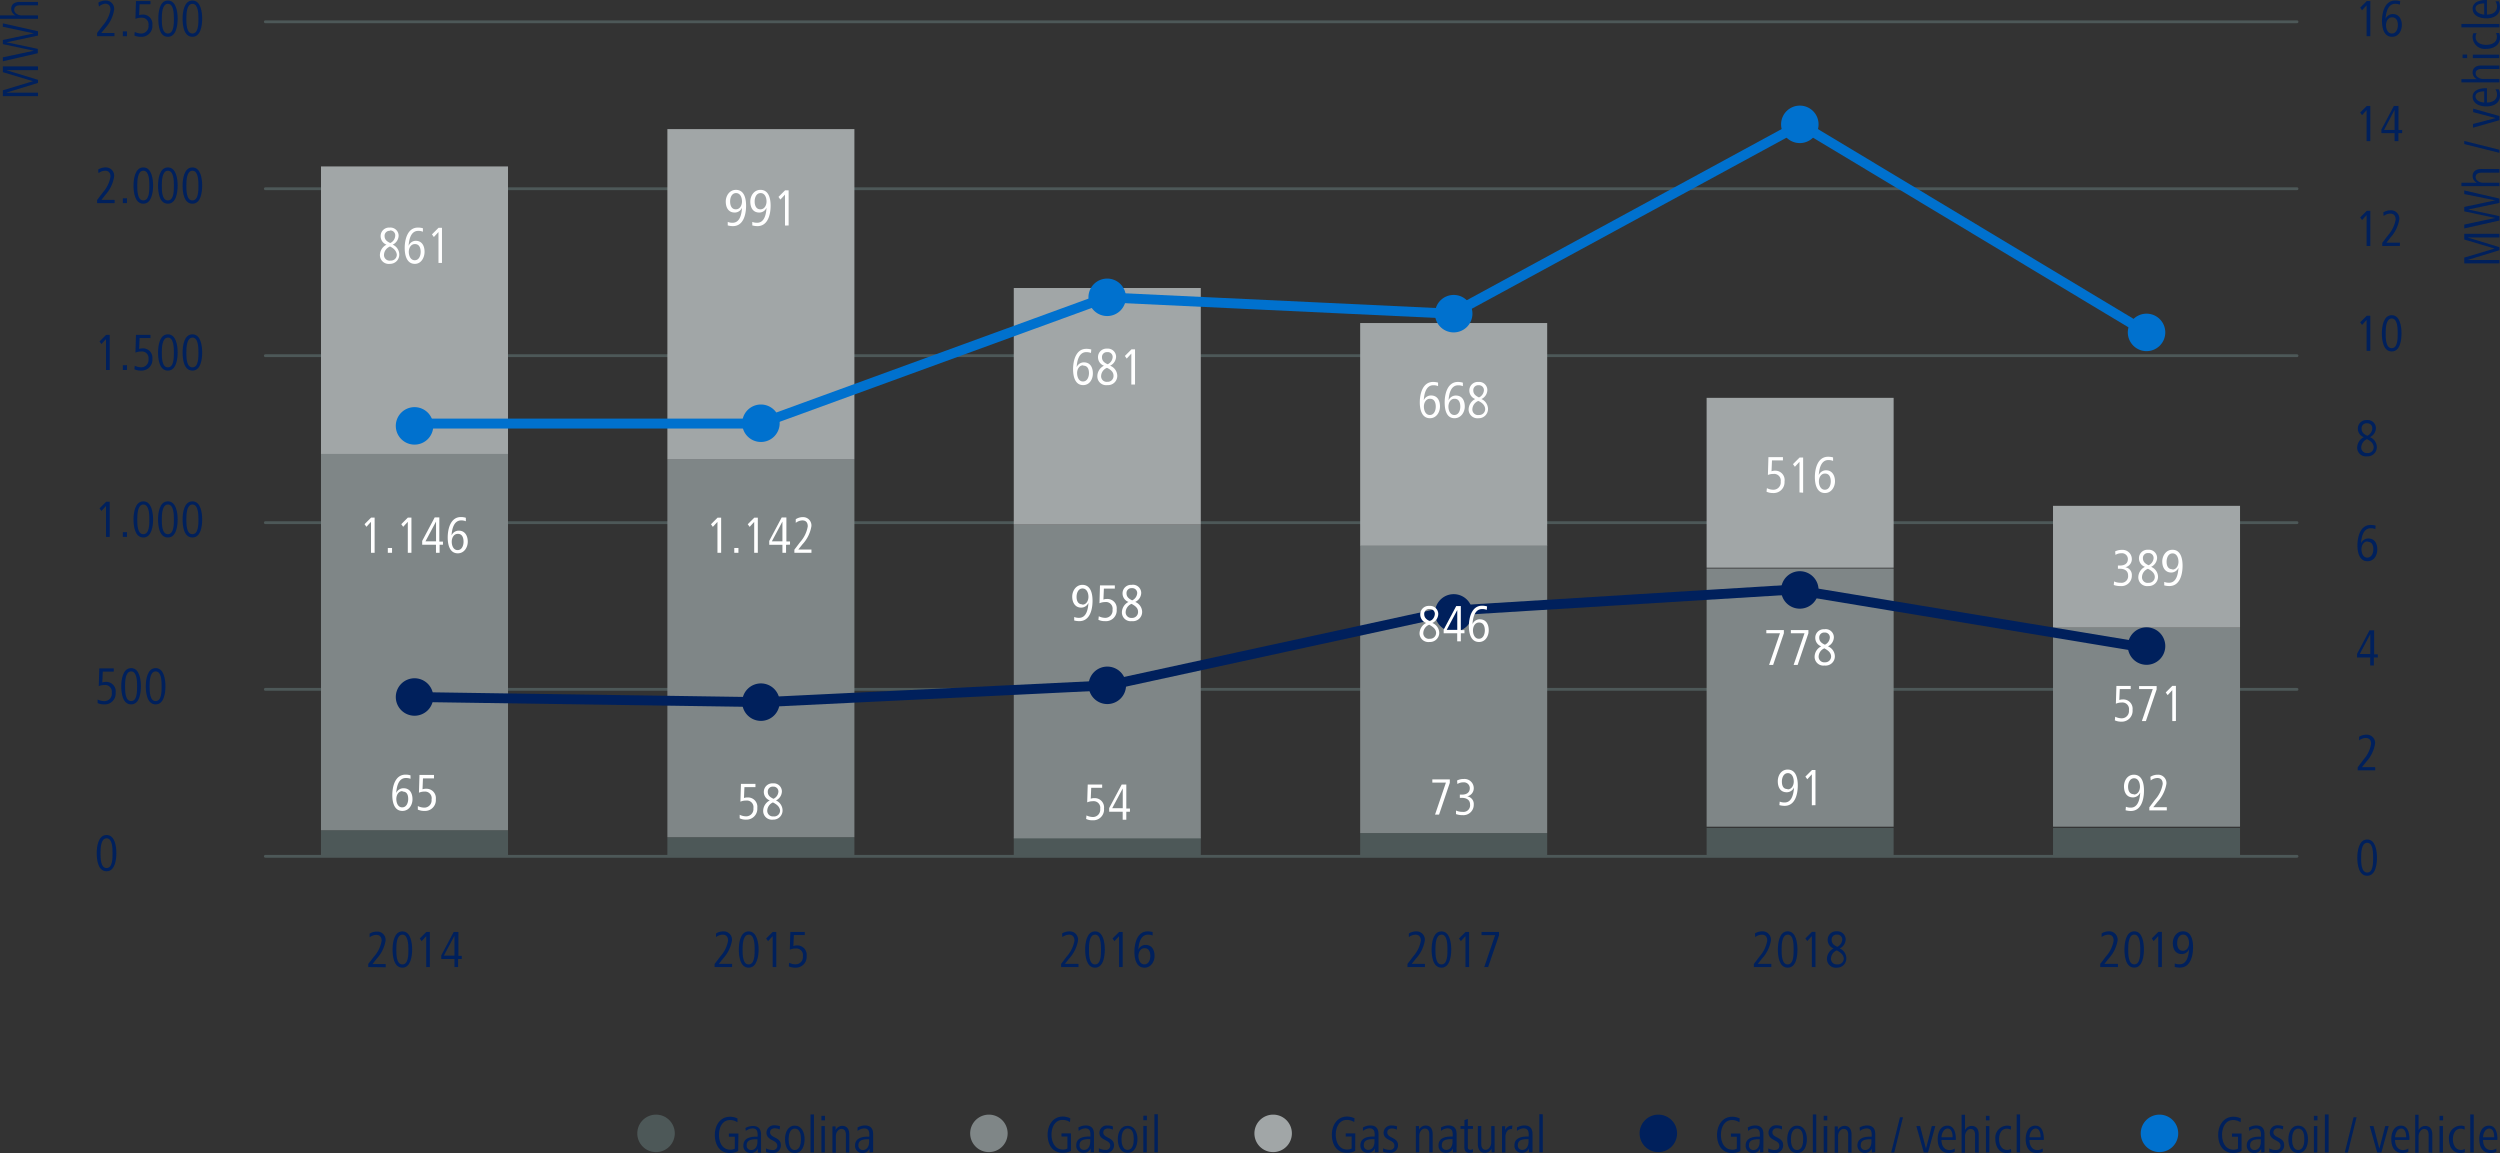 <svg xmlns="http://www.w3.org/2000/svg" viewBox="0 0 378.98 174.79"><rect x="0" y="0" width="378.98" height="174.79" fill="#333333" stroke="none"/><title>c05-grafica-7-open</title><g id="Capa_2" data-name="Capa 2"><g id="Capa_1-2" data-name="Capa 1"><path d="M5.76,10.63H.94L5.76,12.1v.47L.94,14.05H5.76v.52H.43v-.88L5,12.31.43,10.94v-.87H5.76Z" style="fill:#00205c"/><path d="M5.76,4.74v.65L1,6.41l4.73,1v.66L.43,9.29v-.6l4.7-1-4.7-1V6.06l4.7-1-4.7-1V3.54Z" style="fill:#00205c"/><path d="M5.76.81H3c-.47,0-.85.19-.85.68s.61.84,1.08.84H5.76v.52H0V2.33H2.36a1.09,1.09,0,0,1-.66-1C1.7.57,2.32.29,3,.29H5.76Z" style="fill:#00205c"/><path d="M378.89,36h-4.82l4.82,1.47v.46l-4.82,1.48h4.82v.52h-5.33v-.88l4.6-1.37-4.6-1.37v-.87h5.33Z" style="fill:#00205c"/><path d="M378.89,30.1v.66l-4.73,1,4.73,1v.67l-5.33,1.2v-.59l4.7-1-4.7-1v-.67l4.7-1-4.7-.95v-.55Z" style="fill:#00205c"/><path d="M378.89,26.18h-2.74c-.47,0-.86.19-.86.68s.62.84,1.09.84h2.51v.52h-5.76V27.7h2.36a1.09,1.09,0,0,1-.66-1c0-.8.62-1.08,1.31-1.08h2.75Z" style="fill:#00205c"/><path d="M378.89,22.7v.47l-5.33-1.33v-.47Z" style="fill:#00205c"/><path d="M378.89,17.59v.63l-4,1.14v-.57l3.44-.89L374.91,17v-.53Z" style="fill:#00205c"/><path d="M377,15.54c.69,0,1.53-.29,1.53-1.22a1.45,1.45,0,0,0-.24-.78l.51,0a2.38,2.38,0,0,1,.18.91c0,1.24-1,1.68-2.09,1.68s-2.06-.47-2.06-1.48,1.14-1.28,2-1.28H377Zm-.41-1.69c-.55,0-1.32.13-1.32.76s.78.91,1.32.93Z" style="fill:#00205c"/><path d="M378.89,10.46h-2.74c-.47,0-.86.18-.86.67s.62.84,1.09.84h2.51v.52h-5.76V12h2.36a1.09,1.09,0,0,1-.66-1c0-.8.62-1.07,1.31-1.07h2.75Z" style="fill:#00205c"/><path d="M374,8.81h-.69V8.27H374Zm4.86,0h-4V8.28h4Z" style="fill:#00205c"/><path d="M378.85,5a1.81,1.81,0,0,1,.13.72c0,1.18-1.07,1.69-2.09,1.69a1.84,1.84,0,0,1-2.06-1.72,1.5,1.5,0,0,1,.11-.66l.51,0a1.07,1.07,0,0,0-.16.61c0,.87.89,1.16,1.6,1.16s1.62-.29,1.62-1.21a1.31,1.31,0,0,0-.14-.59Z" style="fill:#00205c"/><path d="M378.89,4.15h-5.76V3.63h5.76Z" style="fill:#00205c"/><path d="M377,2.21c.69,0,1.53-.3,1.53-1.23a1.5,1.5,0,0,0-.24-.78l.51,0a2.37,2.37,0,0,1,.18.9c0,1.24-1,1.68-2.09,1.68s-2.06-.46-2.06-1.48S376,0,376.84,0H377ZM376.59.52c-.55,0-1.32.13-1.32.75s.78.91,1.32.94Z" style="fill:#00205c"/><path d="M14.72,5.49V5l.88-1.16a4.76,4.76,0,0,0,1.15-2.37c0-.56-.26-.91-.82-.91A1.74,1.74,0,0,0,15,1L14.91.4A2.07,2.07,0,0,1,16,.08a1.25,1.25,0,0,1,1.3,1.39A5.28,5.28,0,0,1,16,4.21L15.35,5h2v.49Z" style="fill:#00205c"/><path d="M18.62,5.49V4.76h.63v.73Z" style="fill:#00205c"/><path d="M21.37,5.58a2.31,2.31,0,0,1-1-.2l.06-.54a2.18,2.18,0,0,0,.93.24,1.11,1.11,0,0,0,1.15-1.24,1,1,0,0,0-1.13-1.15,2.05,2.05,0,0,0-.85.17l.08-2.7h2.2V.65H21.16L21.09,2.3a1.5,1.5,0,0,1,.52-.09A1.42,1.42,0,0,1,23.1,3.8,1.64,1.64,0,0,1,21.37,5.58Z" style="fill:#00205c"/><path d="M25.45,5.58C24.13,5.58,24,3.8,24,2.83S24.17.08,25.45.08s1.48,1.78,1.48,2.75S26.74,5.58,25.45,5.58Zm0-5c-.88,0-.92,1.52-.92,2.25s0,2.25.92,2.25.91-1.52.91-2.25S26.34.58,25.45.58Z" style="fill:#00205c"/><path d="M29.17,5.58c-1.32,0-1.49-1.78-1.49-2.75S27.89.08,29.17.08s1.48,1.78,1.48,2.75S30.46,5.58,29.17,5.58Zm0-5c-.88,0-.92,1.52-.92,2.25s0,2.25.92,2.25.91-1.52.91-2.25S30.06.58,29.17.58Z" style="fill:#00205c"/><path d="M14.72,30.79v-.47l.88-1.16a4.8,4.8,0,0,0,1.15-2.37c0-.56-.26-.91-.82-.91a1.74,1.74,0,0,0-1,.37l-.05-.55A2.07,2.07,0,0,1,16,25.38a1.25,1.25,0,0,1,1.3,1.39A5.28,5.28,0,0,1,16,29.51l-.62.79h2v.49Z" style="fill:#00205c"/><path d="M18.62,30.79v-.73h.63v.73Z" style="fill:#00205c"/><path d="M21.73,30.88c-1.31,0-1.49-1.78-1.49-2.75s.22-2.75,1.49-2.75,1.48,1.78,1.48,2.75S23,30.88,21.73,30.88Zm0-5c-.88,0-.92,1.52-.92,2.25s0,2.25.92,2.25.91-1.52.91-2.25S22.62,25.88,21.73,25.88Z" style="fill:#00205c"/><path d="M25.45,30.88c-1.32,0-1.49-1.78-1.49-2.75s.21-2.75,1.49-2.75,1.48,1.78,1.48,2.75S26.74,30.88,25.45,30.88Zm0-5c-.88,0-.92,1.52-.92,2.25s0,2.25.92,2.25.91-1.52.91-2.25S26.34,25.88,25.45,25.88Z" style="fill:#00205c"/><path d="M29.17,30.88c-1.32,0-1.49-1.78-1.49-2.75s.21-2.75,1.49-2.75,1.48,1.78,1.48,2.75S30.46,30.88,29.17,30.88Zm0-5c-.88,0-.92,1.52-.92,2.25s0,2.25.92,2.25.91-1.52.91-2.25S30.06,25.88,29.17,25.88Z" style="fill:#00205c"/><path d="M16.07,56.09V51.4l-.7.76-.28-.4,1-1h.54v5.33Z" style="fill:#00205c"/><path d="M18.62,56.09v-.73h.63v.73Z" style="fill:#00205c"/><path d="M21.37,56.18a2.31,2.31,0,0,1-1-.2l.06-.54a2.18,2.18,0,0,0,.93.24,1.11,1.11,0,0,0,1.15-1.24,1,1,0,0,0-1.13-1.15,2.05,2.05,0,0,0-.85.17l.08-2.7h2.2v.49H21.16l-.07,1.65a1.5,1.5,0,0,1,.52-.09A1.42,1.42,0,0,1,23.1,54.4,1.64,1.64,0,0,1,21.37,56.18Z" style="fill:#00205c"/><path d="M25.45,56.18c-1.32,0-1.49-1.78-1.49-2.75s.21-2.75,1.49-2.75,1.48,1.78,1.48,2.75S26.74,56.18,25.45,56.18Zm0-5c-.88,0-.92,1.53-.92,2.26s0,2.25.92,2.25.91-1.52.91-2.25S26.34,51.17,25.45,51.17Z" style="fill:#00205c"/><path d="M29.17,56.18c-1.32,0-1.49-1.78-1.49-2.75s.21-2.75,1.49-2.75,1.48,1.78,1.48,2.75S30.46,56.18,29.17,56.18Zm0-5c-.88,0-.92,1.53-.92,2.26s0,2.25.92,2.25.91-1.52.91-2.25S30.06,51.17,29.17,51.17Z" style="fill:#00205c"/><path d="M16.07,81.39V76.7l-.7.76-.28-.4,1-1h.54v5.33Z" style="fill:#00205c"/><path d="M18.62,81.39v-.72h.63v.72Z" style="fill:#00205c"/><path d="M21.73,81.48c-1.31,0-1.49-1.78-1.49-2.75S20.46,76,21.73,76s1.48,1.78,1.48,2.75S23,81.48,21.73,81.48Zm0-5c-.88,0-.92,1.52-.92,2.25s0,2.25.92,2.25.91-1.52.91-2.25S22.62,76.48,21.73,76.48Z" style="fill:#00205c"/><path d="M25.45,81.48c-1.32,0-1.49-1.78-1.49-2.75S24.17,76,25.45,76s1.48,1.78,1.48,2.75S26.74,81.48,25.45,81.48Zm0-5c-.88,0-.92,1.52-.92,2.25s0,2.25.92,2.25.91-1.52.91-2.25S26.34,76.48,25.45,76.48Z" style="fill:#00205c"/><path d="M29.17,81.48c-1.32,0-1.49-1.78-1.49-2.75S27.89,76,29.17,76s1.48,1.78,1.48,2.75S30.46,81.48,29.17,81.48Zm0-5c-.88,0-.92,1.52-.92,2.25s0,2.25.92,2.25.91-1.52.91-2.25S30.06,76.48,29.17,76.48Z" style="fill:#00205c"/><path d="M15.8,106.78a2.28,2.28,0,0,1-1-.2l0-.54a2.26,2.26,0,0,0,.94.24A1.11,1.11,0,0,0,16.94,105a1,1,0,0,0-1.13-1.15,2,2,0,0,0-.84.17l.08-2.7h2.2v.49H15.58l-.07,1.65a1.51,1.51,0,0,1,.53-.09A1.43,1.43,0,0,1,17.53,105,1.64,1.64,0,0,1,15.8,106.78Z" style="fill:#00205c"/><path d="M19.88,106.78c-1.32,0-1.5-1.78-1.5-2.75s.22-2.75,1.5-2.75,1.48,1.78,1.48,2.75S21.17,106.78,19.88,106.78Zm0-5c-.89,0-.92,1.52-.92,2.25s0,2.25.92,2.25.9-1.52.9-2.25S20.77,101.78,19.88,101.78Z" style="fill:#00205c"/><path d="M23.6,106.78c-1.32,0-1.5-1.78-1.5-2.75s.22-2.75,1.5-2.75,1.48,1.78,1.48,2.75S24.89,106.78,23.6,106.78Zm0-5c-.89,0-.92,1.52-.92,2.25s0,2.25.92,2.25.9-1.52.9-2.25S24.49,101.78,23.6,101.78Z" style="fill:#00205c"/><path d="M16.16,132.08c-1.32,0-1.5-1.78-1.5-2.75s.22-2.75,1.5-2.75,1.48,1.79,1.48,2.75S17.45,132.08,16.16,132.08Zm0-5c-.89,0-.92,1.53-.92,2.25s0,2.26.92,2.26.9-1.53.9-2.26S17.05,127.08,16.16,127.08Z" style="fill:#00205c"/><path d="M358.76,5.49V.8l-.69.76-.29-.4,1-1h.54V5.49Z" style="fill:#00205c"/><path d="M362.62,5.58c-1.28,0-1.53-1.41-1.53-2.41,0-1.3.43-3.09,2-3.09a2.59,2.59,0,0,1,.76.1l-.05.53a1.82,1.82,0,0,0-.71-.13c-1.12,0-1.39,1.33-1.46,2.28a1.2,1.2,0,0,1,1.11-.73c.95,0,1.36.82,1.36,1.67S363.61,5.58,362.62,5.58Zm0-2.95c-.63,0-.92.64-.92,1.18s.23,1.27.89,1.27.91-.71.91-1.27S363.31,2.63,362.65,2.63Z" style="fill:#00205c"/><path d="M358.76,21.39V16.7l-.69.76-.29-.4,1-1h.54v5.33Z" style="fill:#00205c"/><path d="M363.58,20.18v1.21H363V20.18h-2v-.55l1.89-3.57h.7V19.7h.56v.48ZM363,16.65l-1.6,3.05H363Z" style="fill:#00205c"/><path d="M358.76,37.29V32.6l-.69.76-.29-.4,1-1h.54v5.33Z" style="fill:#00205c"/><path d="M361.13,37.29v-.47l.88-1.16a4.8,4.8,0,0,0,1.15-2.37c0-.56-.26-.91-.82-.91a1.74,1.74,0,0,0-1,.37l-.05-.55a2.07,2.07,0,0,1,1.12-.32,1.25,1.25,0,0,1,1.3,1.39A5.28,5.28,0,0,1,362.38,36l-.62.79h2.05v.49Z" style="fill:#00205c"/><path d="M358.76,53.19V48.5l-.69.76-.29-.4,1-1h.54v5.33Z" style="fill:#00205c"/><path d="M362.57,53.28c-1.32,0-1.5-1.78-1.5-2.75s.22-2.75,1.5-2.75,1.48,1.78,1.48,2.75S363.86,53.28,362.57,53.28Zm0-5c-.89,0-.92,1.52-.92,2.25s0,2.25.92,2.25.9-1.52.9-2.25S363.46,48.28,362.57,48.28Z" style="fill:#00205c"/><path d="M358.84,69.18a1.33,1.33,0,0,1-1.51-1.35,1.81,1.81,0,0,1,1-1.56,1.37,1.37,0,0,1-.9-1.31,1.28,1.28,0,0,1,1.37-1.28,1.24,1.24,0,0,1,1.37,1.23,1.57,1.57,0,0,1-.91,1.36,1.65,1.65,0,0,1,1.05,1.48A1.4,1.4,0,0,1,358.84,69.18Zm0-2.62a1.42,1.42,0,0,0-.89,1.23.84.84,0,0,0,.94.89.88.88,0,0,0,.94-.93C359.78,67.14,359.3,66.81,358.79,66.56Zm0-2.39A.75.75,0,0,0,358,65c0,.55.36.83.87,1.06a1.29,1.29,0,0,0,.75-1.09A.74.74,0,0,0,358.84,64.17Z" style="fill:#00205c"/><path d="M358.9,85.08c-1.28,0-1.53-1.41-1.53-2.41,0-1.3.43-3.09,2-3.09a2.59,2.59,0,0,1,.76.1l-.05.53a1.65,1.65,0,0,0-.71-.13c-1.12,0-1.39,1.33-1.46,2.28a1.2,1.2,0,0,1,1.11-.73c1,0,1.36.82,1.36,1.67S359.89,85.08,358.9,85.08Zm0-3c-.63,0-.92.64-.92,1.18s.23,1.27.89,1.27.91-.71.91-1.27S359.59,82.13,358.93,82.13Z" style="fill:#00205c"/><path d="M359.86,99.67v1.21h-.55V99.67h-2v-.55l1.89-3.57h.7v3.64h.56v.48Zm-.54-3.53-1.6,3h1.6Z" style="fill:#00205c"/><path d="M357.41,116.78v-.47l.88-1.16a4.79,4.79,0,0,0,1.15-2.38c0-.55-.26-.9-.82-.9a1.74,1.74,0,0,0-1,.37l0-.55a2.07,2.07,0,0,1,1.12-.32,1.25,1.25,0,0,1,1.3,1.39,5.34,5.34,0,0,1-1.35,2.74l-.63.79h2v.49Z" style="fill:#00205c"/><path d="M358.85,132.76c-1.32,0-1.5-1.78-1.5-2.75s.22-2.75,1.5-2.75,1.48,1.79,1.48,2.75S360.14,132.76,358.85,132.76Zm0-5c-.89,0-.92,1.53-.92,2.25s0,2.26.92,2.26.9-1.53.9-2.26S359.74,127.76,358.85,127.76Z" style="fill:#00205c"/><line x1="40.22" y1="3.3" x2="348.21" y2="3.3" style="fill:none;stroke:#4d5858;stroke-linecap:round;stroke-linejoin:round;stroke-width:0.425px"/><line x1="40.22" y1="53.92" x2="348.21" y2="53.92" style="fill:none;stroke:#4d5858;stroke-linecap:round;stroke-linejoin:round;stroke-width:0.425px"/><line x1="40.22" y1="28.61" x2="348.21" y2="28.61" style="fill:none;stroke:#4d5858;stroke-linecap:round;stroke-linejoin:round;stroke-width:0.425px"/><line x1="40.22" y1="79.23" x2="348.21" y2="79.23" style="fill:none;stroke:#4d5858;stroke-linecap:round;stroke-linejoin:round;stroke-width:0.425px"/><line x1="40.22" y1="104.5" x2="348.21" y2="104.5" style="fill:none;stroke:#4d5858;stroke-linecap:round;stroke-linejoin:round;stroke-width:0.425px"/><line x1="40.22" y1="129.81" x2="348.21" y2="129.81" style="fill:none;stroke:#4d5858;stroke-linecap:round;stroke-linejoin:round;stroke-width:0.425px"/><path d="M55.82,146.6v-.47L56.7,145a4.71,4.71,0,0,0,1.15-2.38c0-.55-.25-.9-.82-.9a1.79,1.79,0,0,0-1,.37l0-.55a2,2,0,0,1,1.11-.32,1.26,1.26,0,0,1,1.31,1.39,5.32,5.32,0,0,1-1.36,2.74l-.62.79h2v.49Z" style="fill:#00205c"/><path d="M61,146.69c-1.32,0-1.49-1.79-1.49-2.75s.21-2.75,1.49-2.75,1.48,1.78,1.48,2.75S62.27,146.69,61,146.69Zm0-5c-.89,0-.92,1.53-.92,2.26s0,2.25.92,2.25.91-1.52.91-2.25S61.87,141.68,61,141.68Z" style="fill:#00205c"/><path d="M64.61,146.6v-4.69l-.69.76-.29-.4,1-1h.53v5.33Z" style="fill:#00205c"/><path d="M69.44,145.38v1.22h-.55v-1.22h-2v-.55l1.89-3.56h.71v3.63H70v.48Zm-.55-3.52-1.6,3h1.6Z" style="fill:#00205c"/><rect x="48.66" y="125.86" width="28.35" height="4.06" style="fill:#4d5858"/><path d="M108.33,146.6v-.47l.88-1.16a4.72,4.72,0,0,0,1.16-2.38c0-.55-.26-.9-.83-.9a1.73,1.73,0,0,0-1,.37l0-.55a2,2,0,0,1,1.12-.32,1.25,1.25,0,0,1,1.3,1.39,5.32,5.32,0,0,1-1.36,2.74l-.62.79h2v.49Z" style="fill:#00205c"/><path d="M113.49,146.69c-1.32,0-1.49-1.79-1.49-2.75s.21-2.75,1.49-2.75S115,143,115,143.94,114.78,146.69,113.49,146.69Zm0-5c-.88,0-.92,1.53-.92,2.26s0,2.25.92,2.25.91-1.52.91-2.25S114.38,141.68,113.49,141.68Z" style="fill:#00205c"/><path d="M117.13,146.6v-4.69l-.7.76-.29-.4,1-1h.54v5.33Z" style="fill:#00205c"/><path d="M120.57,146.69a2.31,2.31,0,0,1-1-.2l.06-.55a2,2,0,0,0,.93.24,1.1,1.1,0,0,0,1.15-1.23,1,1,0,0,0-1.13-1.16,2.06,2.06,0,0,0-.85.18l.08-2.7H122v.48h-1.66l-.07,1.66a1.5,1.5,0,0,1,.52-.09,1.42,1.42,0,0,1,1.49,1.58A1.64,1.64,0,0,1,120.57,146.69Z" style="fill:#00205c"/><rect x="101.17" y="126.93" width="28.35" height="3" style="fill:#4d5858"/><path d="M160.85,146.6v-.47l.88-1.16a4.79,4.79,0,0,0,1.15-2.38c0-.55-.26-.9-.83-.9a1.73,1.73,0,0,0-1,.37l-.05-.55a2.07,2.07,0,0,1,1.12-.32,1.25,1.25,0,0,1,1.3,1.39,5.32,5.32,0,0,1-1.36,2.74l-.62.79h2.05v.49Z" style="fill:#00205c"/><path d="M166,146.69c-1.32,0-1.5-1.79-1.5-2.75s.22-2.75,1.5-2.75,1.48,1.78,1.48,2.75S167.29,146.69,166,146.69Zm0-5c-.89,0-.92,1.53-.92,2.26s0,2.25.92,2.25.9-1.52.9-2.25S166.89,141.68,166,141.68Z" style="fill:#00205c"/><path d="M169.64,146.6v-4.69l-.7.76-.29-.4,1-1h.54v5.33Z" style="fill:#00205c"/><path d="M173.5,146.69c-1.28,0-1.53-1.41-1.53-2.41,0-1.3.43-3.09,2-3.09a2.64,2.64,0,0,1,.76.1l0,.53a1.7,1.7,0,0,0-.71-.13c-1.12,0-1.4,1.33-1.46,2.28a1.2,1.2,0,0,1,1.1-.73c1,0,1.36.82,1.36,1.67S174.49,146.69,173.5,146.69Zm0-2.95c-.64,0-.92.64-.92,1.18s.23,1.27.89,1.27.91-.71.91-1.27S174.19,143.74,173.53,143.74Z" style="fill:#00205c"/><rect x="153.68" y="126.93" width="28.35" height="3" style="fill:#4d5858"/><rect x="153.68" y="79.52" width="28.35" height="47.57" style="fill:#7f8687"/><rect x="153.68" y="43.66" width="28.35" height="35.86" style="fill:#a1a6a7"/><path d="M165.65,124.35a2.14,2.14,0,0,1-1-.2l.05-.54a2.26,2.26,0,0,0,.94.24,1.1,1.1,0,0,0,1.14-1.23,1,1,0,0,0-1.13-1.16,2.14,2.14,0,0,0-.84.17l.08-2.7h2.19v.49h-1.66l-.07,1.66a1.31,1.31,0,0,1,.53-.09,1.41,1.41,0,0,1,1.48,1.58A1.63,1.63,0,0,1,165.65,124.35Z" style="fill:#fff"/><path d="M170.74,123.05v1.22h-.55v-1.22h-2.05v-.55l1.9-3.57h.7v3.64h.55v.48Zm-.54-3.53-1.6,3h1.6Z" style="fill:#fff"/><path d="M213.36,146.6v-.47l.88-1.16a4.8,4.8,0,0,0,1.15-2.37c0-.56-.26-.91-.82-.91a1.74,1.74,0,0,0-1,.37l0-.55a2.07,2.07,0,0,1,1.12-.32,1.25,1.25,0,0,1,1.3,1.39,5.34,5.34,0,0,1-1.35,2.74l-.63.79h2v.49Z" style="fill:#00205c"/><path d="M218.52,146.69c-1.32,0-1.5-1.78-1.5-2.75s.22-2.75,1.5-2.75S220,143,220,143.94,219.81,146.69,218.52,146.69Zm0-5c-.89,0-.92,1.53-.92,2.26s0,2.25.92,2.25.9-1.52.9-2.25S219.41,141.68,218.52,141.68Z" style="fill:#00205c"/><path d="M222.15,146.6v-4.69l-.69.76-.29-.4,1-1h.54v5.33Z" style="fill:#00205c"/><path d="M225.59,146.6H225l1.65-4.84h-2.06v-.49h2.65v.51Z" style="fill:#00205c"/><rect x="206.19" y="126.29" width="28.35" height="3.64" style="fill:#4d5858"/><rect x="206.19" y="82.63" width="28.35" height="43.66" style="fill:#7f8687"/><rect x="206.19" y="48.97" width="28.35" height="33.73" style="fill:#a1a6a7"/><path d="M218.15,123.49h-.61l1.65-4.85h-2.06v-.49h2.65v.52Z" style="fill:#fff"/><path d="M221.72,123.57a2.8,2.8,0,0,1-1-.16l0-.54a2.25,2.25,0,0,0,1,.2,1,1,0,0,0,1.13-1.12c0-.71-.58-1-1.22-1h-.33v-.49h.31c.68,0,1.2-.28,1.2-1a.89.89,0,0,0-1-.86,1.58,1.58,0,0,0-.88.25l-.05-.53a2.05,2.05,0,0,1,1-.23,1.4,1.4,0,0,1,1.53,1.35,1.25,1.25,0,0,1-1,1.28,1.17,1.17,0,0,1,1,1.24A1.57,1.57,0,0,1,221.72,123.57Z" style="fill:#fff"/><path d="M265.87,146.6v-.47l.88-1.16a4.79,4.79,0,0,0,1.15-2.38c0-.55-.25-.9-.82-.9a1.74,1.74,0,0,0-1,.37l-.05-.56a2.16,2.16,0,0,1,1.12-.32,1.27,1.27,0,0,1,1.31,1.4,5.39,5.39,0,0,1-1.36,2.74l-.63.79h2.05v.49Z" style="fill:#00205c"/><path d="M271,146.69c-1.32,0-1.49-1.79-1.49-2.75s.21-2.76,1.49-2.76,1.48,1.79,1.48,2.76S272.32,146.69,271,146.69Zm0-5c-.89,0-.92,1.53-.92,2.26s0,2.25.92,2.25.9-1.53.9-2.25S271.92,141.68,271,141.68Z" style="fill:#00205c"/><path d="M274.66,146.6v-4.7l-.69.76-.29-.4,1-1h.53v5.34Z" style="fill:#00205c"/><path d="M278.46,146.69a1.34,1.34,0,0,1-1.51-1.36,1.79,1.79,0,0,1,1-1.55,1.39,1.39,0,0,1-.89-1.32,1.28,1.28,0,0,1,1.36-1.28,1.25,1.25,0,0,1,1.37,1.24,1.59,1.59,0,0,1-.9,1.36,1.64,1.64,0,0,1,1,1.47A1.4,1.4,0,0,1,278.46,146.69Zm0-2.63a1.41,1.41,0,0,0-.9,1.23.85.85,0,0,0,.94.9.89.89,0,0,0,1-.94C279.41,144.65,278.92,144.32,278.42,144.06Zm0-2.38a.74.74,0,0,0-.8.78c0,.56.35.84.86,1.07a1.29,1.29,0,0,0,.75-1.09A.74.74,0,0,0,278.46,141.68Z" style="fill:#00205c"/><rect x="258.71" y="125.51" width="28.35" height="4.42" style="fill:#4d5858"/><rect x="258.71" y="86.18" width="28.35" height="39.14" style="fill:#7f8687"/><rect x="258.71" y="60.31" width="28.35" height="25.75" style="fill:#a1a6a7"/><path d="M271,116.66c1.3,0,1.53,1.4,1.53,2.4,0,1.4-.43,3.1-2,3.1a3.13,3.13,0,0,1-.79-.11l.05-.53a2,2,0,0,0,.74.13c1.09,0,1.36-1.25,1.43-2.28a1.2,1.2,0,0,1-1.11.73c-1,0-1.35-.81-1.35-1.67S270,116.66,271,116.66Zm0,3c.63,0,.92-.64.92-1.19s-.23-1.27-.89-1.27-.91.72-.91,1.27S270.28,119.61,270.94,119.61Z" style="fill:#fff"/><path d="M274.66,122.07v-4.69l-.69.75-.29-.4,1-1h.53v5.33Z" style="fill:#fff"/><path d="M318.38,146.6v-.48l.88-1.15a4.71,4.71,0,0,0,1.15-2.38c0-.55-.25-.9-.82-.9a1.8,1.8,0,0,0-1,.36l0-.55a2.09,2.09,0,0,1,1.11-.32,1.27,1.27,0,0,1,1.31,1.4,5.32,5.32,0,0,1-1.36,2.74l-.63.79h2.05v.49Z" style="fill:#00205c"/><path d="M323.54,146.68c-1.32,0-1.49-1.78-1.49-2.75s.21-2.75,1.49-2.75S325,143,325,143.93,324.83,146.68,323.54,146.68Zm0-5c-.89,0-.92,1.53-.92,2.25s0,2.26.92,2.26.91-1.53.91-2.26S324.43,141.68,323.54,141.68Z" style="fill:#00205c"/><path d="M327.17,146.6v-4.7l-.69.76-.29-.4,1-1h.53v5.34Z" style="fill:#00205c"/><path d="M330.92,141.18c1.3,0,1.53,1.41,1.53,2.41,0,1.4-.43,3.09-2,3.09a3,3,0,0,1-.78-.1l0-.53a2,2,0,0,0,.74.13c1.09,0,1.37-1.25,1.43-2.28a1.2,1.2,0,0,1-1.1.73c-1,0-1.36-.82-1.36-1.67S329.93,141.18,330.92,141.18Zm0,2.95c.64,0,.92-.64.92-1.18s-.23-1.27-.89-1.27-.91.72-.91,1.27S330.23,144.13,330.89,144.13Z" style="fill:#00205c"/><rect x="311.22" y="125.51" width="28.35" height="4.42" style="fill:#4d5858"/><rect x="311.22" y="95.11" width="28.35" height="30.21" style="fill:#7f8687"/><rect x="311.22" y="76.68" width="28.35" height="18.45" style="fill:#a1a6a7"/><path d="M323.48,117.44c1.3,0,1.53,1.4,1.53,2.4,0,1.4-.43,3.1-2,3.1a3.13,3.13,0,0,1-.79-.11l.05-.53a2,2,0,0,0,.74.13c1.09,0,1.37-1.25,1.43-2.28a1.2,1.2,0,0,1-1.1.73c-1,0-1.36-.81-1.36-1.67S322.49,117.44,323.48,117.44Zm0,3c.64,0,.92-.64.92-1.19s-.23-1.27-.89-1.27-.91.72-.91,1.27S322.79,120.39,323.45,120.39Z" style="fill:#fff"/><path d="M325.82,122.85v-.47l.88-1.16a4.71,4.71,0,0,0,1.15-2.38c0-.55-.25-.9-.82-.9a1.74,1.74,0,0,0-1,.37l-.05-.55a2.07,2.07,0,0,1,1.12-.32,1.26,1.26,0,0,1,1.31,1.39,5.32,5.32,0,0,1-1.36,2.74l-.63.79h2.05v.49Z" style="fill:#fff"/><rect x="48.66" y="68.46" width="28.35" height="57.4" style="fill:#7f8687"/><rect x="48.66" y="25.23" width="28.35" height="43.58" style="fill:#a1a6a7"/><rect x="101.17" y="69.59" width="28.35" height="57.33" style="fill:#7f8687"/><rect x="101.17" y="19.57" width="28.35" height="50.03" style="fill:#a1a6a7"/><polyline points="63.54 105.67 115.63 106.44 168.07 103.89 220.15 92.56 271.89 89.37 325.39 98.22" style="fill:none;stroke:#00205c;stroke-linecap:round;stroke-width:1.5px"/><polyline points="62.83 64.21 115.27 64.21 167.71 45.08 220.15 47.56 272.95 18.86 325.39 50.39" style="fill:none;stroke:#0071ce;stroke-linecap:round;stroke-width:1.5px"/><path d="M62.83,67.4A2.84,2.84,0,1,0,60,64.56a2.84,2.84,0,0,0,2.83,2.84" style="fill:#0071ce"/><path d="M62.83,108.5A2.84,2.84,0,1,0,60,105.67a2.84,2.84,0,0,0,2.83,2.83" style="fill:#00205c"/><path d="M115.34,67a2.84,2.84,0,1,0-2.83-2.83A2.84,2.84,0,0,0,115.34,67" style="fill:#0071ce"/><path d="M115.34,109.28a2.84,2.84,0,1,0-2.83-2.83,2.84,2.84,0,0,0,2.83,2.83" style="fill:#00205c"/><path d="M167.85,47.91A2.84,2.84,0,1,0,165,45.08a2.84,2.84,0,0,0,2.83,2.83" style="fill:#0071ce"/><path d="M167.85,106.73a2.84,2.84,0,1,0-2.83-2.84,2.84,2.84,0,0,0,2.83,2.84" style="fill:#00205c"/><path d="M220.37,50.39a2.84,2.84,0,1,0-2.84-2.83,2.83,2.83,0,0,0,2.84,2.83" style="fill:#0071ce"/><path d="M220.37,95.75a2.84,2.84,0,1,0-2.84-2.84,2.84,2.84,0,0,0,2.84,2.84" style="fill:#00205c"/><path d="M272.88,21.69A2.84,2.84,0,1,0,270,18.86a2.83,2.83,0,0,0,2.84,2.83" style="fill:#0071ce"/><path d="M272.88,92.27A2.84,2.84,0,1,0,270,89.44a2.83,2.83,0,0,0,2.84,2.83" style="fill:#00205c"/><path d="M325.39,53.23a2.84,2.84,0,1,0-2.83-2.84,2.84,2.84,0,0,0,2.83,2.84" style="fill:#0071ce"/><path d="M325.39,100.78a2.84,2.84,0,1,0-2.83-2.84,2.84,2.84,0,0,0,2.83,2.84" style="fill:#00205c"/><path d="M108.76,83.8V79.11l-.7.76-.28-.4,1-1h.54V83.8Z" style="fill:#fff"/><path d="M111.31,83.8v-.73h.63v.73Z" style="fill:#fff"/><path d="M114.33,83.8V79.11l-.69.76-.29-.4,1-1h.53V83.8Z" style="fill:#fff"/><path d="M119.16,82.59V83.8h-.55V82.59h-2V82l1.89-3.56h.71v3.64h.55v.48Zm-.55-3.53-1.6,3h1.6Z" style="fill:#fff"/><path d="M120.42,83.8v-.47l.88-1.16a4.71,4.71,0,0,0,1.15-2.38c0-.55-.25-.9-.82-.9a1.74,1.74,0,0,0-1,.37l0-.55a2,2,0,0,1,1.11-.32A1.26,1.26,0,0,1,123,79.78a5.28,5.28,0,0,1-1.36,2.74l-.63.79h2v.49Z" style="fill:#fff"/><path d="M164.08,88.66c1.31,0,1.54,1.41,1.54,2.41,0,1.4-.43,3.09-2,3.09a3,3,0,0,1-.78-.1l0-.53a1.91,1.91,0,0,0,.73.13c1.1,0,1.37-1.25,1.43-2.28a1.19,1.19,0,0,1-1.1.73c-.95,0-1.36-.82-1.36-1.67S163.1,88.66,164.08,88.66Zm0,3c.63,0,.92-.64.92-1.18s-.23-1.27-.9-1.27-.9.72-.9,1.27S163.39,91.61,164.06,91.61Z" style="fill:#fff"/><path d="M167.51,94.16a2.21,2.21,0,0,1-1-.2l.06-.54a2.26,2.26,0,0,0,.94.24,1.1,1.1,0,0,0,1.14-1.23,1,1,0,0,0-1.13-1.16,2.06,2.06,0,0,0-.85.18l.08-2.71H169v.49h-1.66l-.07,1.66a1.31,1.31,0,0,1,.53-.09,1.41,1.41,0,0,1,1.48,1.58A1.63,1.63,0,0,1,167.51,94.16Z" style="fill:#fff"/><path d="M171.58,94.16a1.33,1.33,0,0,1-1.51-1.35,1.81,1.81,0,0,1,1-1.56,1.37,1.37,0,0,1-.9-1.31,1.28,1.28,0,0,1,1.37-1.28A1.25,1.25,0,0,1,173,89.89a1.56,1.56,0,0,1-.91,1.36,1.66,1.66,0,0,1,1.05,1.48A1.4,1.4,0,0,1,171.58,94.16Zm-.05-2.62a1.42,1.42,0,0,0-.89,1.23.85.85,0,0,0,.94.9.89.89,0,0,0,.94-.94C172.52,92.12,172,91.8,171.53,91.54Zm.05-2.38a.74.74,0,0,0-.81.78c0,.55.36.83.86,1.07a1.3,1.3,0,0,0,.76-1.09A.74.74,0,0,0,171.58,89.16Z" style="fill:#fff"/><path d="M164.2,58.38c-1.28,0-1.53-1.41-1.53-2.41,0-1.3.43-3.09,2-3.09a2.64,2.64,0,0,1,.76.1l-.05.53a1.88,1.88,0,0,0-.71-.13c-1.12,0-1.4,1.33-1.46,2.28a1.2,1.2,0,0,1,1.1-.73c1,0,1.36.82,1.36,1.68S165.19,58.38,164.2,58.38Zm0-3c-.64,0-.92.64-.92,1.18s.23,1.27.89,1.27.91-.71.91-1.27S164.89,55.43,164.23,55.43Z" style="fill:#fff"/><path d="M167.86,58.38A1.33,1.33,0,0,1,166.35,57a1.79,1.79,0,0,1,1-1.56,1.37,1.37,0,0,1-.9-1.31,1.28,1.28,0,0,1,1.37-1.28,1.25,1.25,0,0,1,1.37,1.23,1.57,1.57,0,0,1-.91,1.36A1.66,1.66,0,0,1,169.37,57,1.4,1.4,0,0,1,167.86,58.38Zm-.05-2.62a1.4,1.4,0,0,0-.89,1.23.84.84,0,0,0,.94.89.88.88,0,0,0,.94-.93C168.8,56.34,168.31,56,167.81,55.76Zm.05-2.38a.74.74,0,0,0-.81.78c0,.55.36.83.86,1.06a1.29,1.29,0,0,0,.76-1.09A.73.73,0,0,0,167.86,53.38Z" style="fill:#fff"/><path d="M171.5,58.29V53.6l-.7.76-.28-.4,1-1h.54v5.33Z" style="fill:#fff"/><path d="M216.71,97.32A1.34,1.34,0,0,1,215.19,96a1.81,1.81,0,0,1,1-1.56,1.38,1.38,0,0,1-.89-1.31,1.28,1.28,0,0,1,1.37-1.28,1.24,1.24,0,0,1,1.36,1.23,1.55,1.55,0,0,1-.9,1.36,1.66,1.66,0,0,1,1.05,1.48A1.4,1.4,0,0,1,216.71,97.32Zm-.05-2.62a1.41,1.41,0,0,0-.9,1.23.85.85,0,0,0,1,.9.89.89,0,0,0,.94-.94C217.65,95.29,217.16,95,216.66,94.7Zm.05-2.38a.74.74,0,0,0-.81.78c0,.55.36.83.86,1.07a1.29,1.29,0,0,0,.75-1.09A.73.73,0,0,0,216.71,92.32Z" style="fill:#fff"/><path d="M221.45,96v1.22h-.55V96h-2.05v-.55l1.9-3.57h.7v3.64H222V96Zm-.54-3.52-1.6,3h1.6Z" style="fill:#fff"/><path d="M224.21,97.32c-1.28,0-1.54-1.4-1.54-2.4,0-1.31.44-3.1,2-3.1a2.58,2.58,0,0,1,.76.11l-.05.53a1.65,1.65,0,0,0-.71-.13c-1.12,0-1.39,1.32-1.45,2.28a1.19,1.19,0,0,1,1.1-.73c1,0,1.36.81,1.36,1.67S225.19,97.32,224.21,97.32Zm0-2.95c-.63,0-.92.64-.92,1.19s.24,1.27.9,1.27.9-.71.9-1.27S224.9,94.37,224.23,94.37Z" style="fill:#fff"/><path d="M216.77,63.4c-1.28,0-1.54-1.4-1.54-2.4,0-1.31.44-3.1,2-3.1A2.58,2.58,0,0,1,218,58l0,.53a1.72,1.72,0,0,0-.72-.13c-1.12,0-1.39,1.32-1.45,2.28a1.19,1.19,0,0,1,1.1-.73c1,0,1.36.81,1.36,1.67S217.75,63.4,216.77,63.4Zm0-2.95c-.63,0-.92.64-.92,1.19s.24,1.27.9,1.27.9-.71.9-1.27S217.46,60.45,216.79,60.45Z" style="fill:#fff"/><path d="M220.49,63.4C219.21,63.4,219,62,219,61c0-1.31.44-3.1,2-3.1a2.58,2.58,0,0,1,.76.11l0,.53a1.72,1.72,0,0,0-.72-.13c-1.12,0-1.39,1.32-1.45,2.28a1.19,1.19,0,0,1,1.1-.73c1,0,1.36.81,1.36,1.67S221.47,63.4,220.49,63.4Zm0-2.95c-.63,0-.92.64-.92,1.19s.24,1.27.9,1.27.9-.71.9-1.27S221.18,60.45,220.51,60.45Z" style="fill:#fff"/><path d="M224.15,63.4a1.34,1.34,0,0,1-1.52-1.35,1.81,1.81,0,0,1,1-1.56,1.38,1.38,0,0,1-.89-1.31,1.28,1.28,0,0,1,1.37-1.28,1.24,1.24,0,0,1,1.36,1.23,1.55,1.55,0,0,1-.9,1.36,1.68,1.68,0,0,1,1,1.48A1.4,1.4,0,0,1,224.15,63.4Zm-.05-2.62a1.41,1.41,0,0,0-.9,1.23.85.85,0,0,0,1,.9.89.89,0,0,0,.94-.94C225.09,61.37,224.6,61,224.1,60.78Zm.05-2.38a.74.74,0,0,0-.81.78c0,.55.36.83.86,1.07a1.29,1.29,0,0,0,.75-1.09A.74.74,0,0,0,224.15,58.4Z" style="fill:#fff"/><path d="M268.79,100.8h-.61L269.83,96h-2.07v-.49h2.66V96Z" style="fill:#fff"/><path d="M272.51,100.8h-.61L273.55,96h-2.07v-.49h2.66V96Z" style="fill:#fff"/><path d="M276.59,100.89a1.33,1.33,0,0,1-1.51-1.35,1.79,1.79,0,0,1,1-1.56,1.37,1.37,0,0,1-.9-1.31,1.28,1.28,0,0,1,1.37-1.28A1.24,1.24,0,0,1,278,96.62a1.56,1.56,0,0,1-.9,1.36,1.66,1.66,0,0,1,1.05,1.48A1.4,1.4,0,0,1,276.59,100.89Zm0-2.62a1.41,1.41,0,0,0-.9,1.23.85.85,0,0,0,.95.9.89.89,0,0,0,.94-.94C277.53,98.85,277,98.53,276.54,98.27Zm0-2.38a.74.74,0,0,0-.81.78c0,.55.36.83.86,1.06a1.27,1.27,0,0,0,.75-1.08A.73.73,0,0,0,276.59,95.89Z" style="fill:#fff"/><path d="M268.79,74.74a2.31,2.31,0,0,1-1-.2l.06-.54a2.18,2.18,0,0,0,.93.24A1.11,1.11,0,0,0,269.94,73a1,1,0,0,0-1.13-1.15A2.05,2.05,0,0,0,268,72l.08-2.7h2.2v.49h-1.66l-.07,1.65a1.5,1.5,0,0,1,.52-.09A1.42,1.42,0,0,1,270.52,73,1.64,1.64,0,0,1,268.79,74.74Z" style="fill:#fff"/><path d="M272.79,74.65V70l-.7.76-.29-.4,1-1h.54v5.33Z" style="fill:#fff"/><path d="M276.65,74.74c-1.28,0-1.53-1.41-1.53-2.41,0-1.3.43-3.09,2-3.09a2.59,2.59,0,0,1,.76.1l0,.53a1.9,1.9,0,0,0-.72-.13c-1.11,0-1.39,1.33-1.45,2.28a1.2,1.2,0,0,1,1.1-.73c.95,0,1.36.82,1.36,1.67S277.63,74.74,276.65,74.74Zm0-2.95c-.63,0-.92.64-.92,1.18s.24,1.27.9,1.27.9-.71.9-1.27S277.34,71.79,276.67,71.79Z" style="fill:#fff"/><path d="M321.59,109.4a2.35,2.35,0,0,1-1-.2l.06-.55a2.26,2.26,0,0,0,.94.24,1.1,1.1,0,0,0,1.14-1.23,1,1,0,0,0-1.13-1.16,2.06,2.06,0,0,0-.85.18l.08-2.7H323v.48h-1.66l-.07,1.66a1.31,1.31,0,0,1,.53-.09,1.41,1.41,0,0,1,1.48,1.58A1.64,1.64,0,0,1,321.59,109.4Z" style="fill:#fff"/><path d="M325.3,109.31h-.61l1.65-4.85h-2.07V104h2.66v.51Z" style="fill:#fff"/><path d="M329.3,109.31v-4.69l-.7.76-.29-.41,1-1h.54v5.33Z" style="fill:#fff"/><path d="M321.43,88.84a2.76,2.76,0,0,1-1-.16l.05-.54a2.25,2.25,0,0,0,1,.2,1,1,0,0,0,1.12-1.12c0-.71-.57-1-1.21-1h-.33v-.49h.31c.68,0,1.2-.28,1.2-1a.89.89,0,0,0-1-.86,1.58,1.58,0,0,0-.88.25l-.05-.53a2.05,2.05,0,0,1,1-.23,1.4,1.4,0,0,1,1.53,1.36,1.25,1.25,0,0,1-1,1.27,1.17,1.17,0,0,1,1,1.24A1.57,1.57,0,0,1,321.43,88.84Z" style="fill:#fff"/><path d="M325.66,88.84a1.33,1.33,0,0,1-1.51-1.35,1.79,1.79,0,0,1,1-1.56,1.37,1.37,0,0,1-.9-1.31,1.28,1.28,0,0,1,1.37-1.28A1.25,1.25,0,0,1,327,84.58a1.56,1.56,0,0,1-.91,1.35,1.66,1.66,0,0,1,1.05,1.48A1.4,1.4,0,0,1,325.66,88.84Zm-.05-2.62a1.41,1.41,0,0,0-.9,1.23.85.85,0,0,0,1,.9.89.89,0,0,0,.94-.94C326.6,86.81,326.11,86.48,325.61,86.22Zm.05-2.38a.74.74,0,0,0-.81.78c0,.55.36.84.86,1.07a1.29,1.29,0,0,0,.76-1.09A.74.74,0,0,0,325.66,83.84Z" style="fill:#fff"/><path d="M329.32,83.34c1.3,0,1.54,1.41,1.54,2.41,0,1.4-.44,3.09-2,3.09a3,3,0,0,1-.78-.1l0-.53a1.91,1.91,0,0,0,.73.13c1.1,0,1.37-1.25,1.43-2.28a1.19,1.19,0,0,1-1.1.73c-.95,0-1.36-.82-1.36-1.67S328.34,83.34,329.32,83.34Zm0,3c.63,0,.92-.64.92-1.18s-.23-1.27-.9-1.27-.9.72-.9,1.27S328.63,86.29,329.3,86.29Z" style="fill:#fff"/><path d="M56.24,83.8V79.1l-.69.76-.29-.4,1-1h.53V83.8Z" style="fill:#fff"/><path d="M58.79,83.8v-.73h.64v.73Z" style="fill:#fff"/><path d="M61.82,83.8V79.1l-.7.76-.29-.4,1-1h.54V83.8Z" style="fill:#fff"/><path d="M66.64,82.58V83.8h-.55V82.58H64V82l1.9-3.57h.7V82.1h.55v.48Zm-.54-3.52-1.6,3h1.6Z" style="fill:#fff"/><path d="M69.4,83.88c-1.28,0-1.53-1.4-1.53-2.4,0-1.31.43-3.1,2-3.1a2.51,2.51,0,0,1,.75.11l0,.53a1.7,1.7,0,0,0-.71-.13c-1.12,0-1.4,1.32-1.46,2.28a1.2,1.2,0,0,1,1.1-.73c.95,0,1.36.81,1.36,1.67S70.38,83.88,69.4,83.88Zm0-2.95c-.64,0-.92.64-.92,1.19s.23,1.27.89,1.27.9-.71.9-1.27S70.09,80.93,69.43,80.93Z" style="fill:#fff"/><path d="M59.11,40a1.34,1.34,0,0,1-1.52-1.35,1.81,1.81,0,0,1,1-1.56,1.38,1.38,0,0,1-.89-1.31,1.28,1.28,0,0,1,1.37-1.28,1.24,1.24,0,0,1,1.36,1.23,1.57,1.57,0,0,1-.9,1.36,1.65,1.65,0,0,1,1,1.48A1.4,1.4,0,0,1,59.11,40Zm0-2.62a1.4,1.4,0,0,0-.9,1.23.85.85,0,0,0,1,.89.88.88,0,0,0,.94-.93C60.05,37.91,59.56,37.58,59.06,37.33Zm0-2.39a.75.75,0,0,0-.81.79c0,.55.36.83.86,1.06a1.28,1.28,0,0,0,.75-1.09A.73.73,0,0,0,59.11,34.94Z" style="fill:#fff"/><path d="M62.89,40c-1.28,0-1.54-1.41-1.54-2.41,0-1.3.44-3.09,2-3.09a2.59,2.59,0,0,1,.76.1l0,.53a1.72,1.72,0,0,0-.72-.13c-1.12,0-1.39,1.33-1.45,2.28A1.19,1.19,0,0,1,63,36.5c1,0,1.36.82,1.36,1.67S63.87,40,62.89,40Zm0-3c-.63,0-.92.64-.92,1.18s.24,1.27.9,1.27.9-.71.9-1.27S63.58,37,62.91,37Z" style="fill:#fff"/><path d="M66.47,39.86V35.17l-.7.76-.29-.4,1-1H67v5.33Z" style="fill:#fff"/><path d="M111.56,28.78c1.31,0,1.54,1.4,1.54,2.4,0,1.4-.43,3.1-2,3.1a3,3,0,0,1-.78-.11l0-.53a1.91,1.91,0,0,0,.73.13c1.1,0,1.37-1.25,1.43-2.28a1.19,1.19,0,0,1-1.1.73c-1,0-1.36-.81-1.36-1.67S110.58,28.78,111.56,28.78Zm0,2.95c.63,0,.92-.64.92-1.19s-.23-1.27-.9-1.27-.9.72-.9,1.27S110.87,31.73,111.54,31.73Z" style="fill:#fff"/><path d="M115.28,28.78c1.3,0,1.54,1.4,1.54,2.4,0,1.4-.44,3.1-2,3.1a3,3,0,0,1-.78-.11l0-.53a1.91,1.91,0,0,0,.73.13c1.1,0,1.37-1.25,1.43-2.28a1.19,1.19,0,0,1-1.1.73c-1,0-1.36-.81-1.36-1.67S114.3,28.78,115.28,28.78Zm0,2.95c.63,0,.92-.64.92-1.19s-.23-1.27-.9-1.27-.9.72-.9,1.27S114.59,31.73,115.26,31.73Z" style="fill:#fff"/><path d="M119,34.19V29.5l-.7.75-.29-.4,1-1h.54v5.33Z" style="fill:#fff"/><path d="M61,122.93c-1.28,0-1.53-1.4-1.53-2.4,0-1.31.43-3.1,2-3.1a2.29,2.29,0,0,1,.76.11l0,.52a1.8,1.8,0,0,0-.71-.12c-1.12,0-1.39,1.32-1.46,2.27a1.2,1.2,0,0,1,1.11-.72c1,0,1.36.81,1.36,1.67S62,122.93,61,122.93Zm0-3c-.63,0-.92.64-.92,1.19s.23,1.27.89,1.27.91-.71.91-1.27S61.72,120,61.06,120Z" style="fill:#fff"/><path d="M64.34,122.93a2.28,2.28,0,0,1-1-.2l0-.54a2.26,2.26,0,0,0,.94.24,1.1,1.1,0,0,0,1.14-1.23A1,1,0,0,0,64.35,120a2,2,0,0,0-.84.17l.08-2.7h2.2V118H64.12l-.07,1.65a1.51,1.51,0,0,1,.53-.08,1.42,1.42,0,0,1,1.49,1.58A1.64,1.64,0,0,1,64.34,122.93Z" style="fill:#fff"/><path d="M113.13,124.25a2.14,2.14,0,0,1-1-.2l0-.54a2.26,2.26,0,0,0,.94.24,1.1,1.1,0,0,0,1.14-1.23,1,1,0,0,0-1.12-1.16,2,2,0,0,0-.85.17l.08-2.7h2.2v.49h-1.67l-.07,1.65a1.55,1.55,0,0,1,.53-.08,1.41,1.41,0,0,1,1.49,1.58A1.64,1.64,0,0,1,113.13,124.25Z" style="fill:#fff"/><path d="M117.2,124.25a1.33,1.33,0,0,1-1.51-1.35,1.81,1.81,0,0,1,1-1.56,1.37,1.37,0,0,1-.9-1.31,1.29,1.29,0,0,1,1.37-1.28,1.24,1.24,0,0,1,1.37,1.23,1.57,1.57,0,0,1-.9,1.36,1.67,1.67,0,0,1,1,1.48A1.39,1.39,0,0,1,117.2,124.25Zm0-2.62a1.42,1.42,0,0,0-.89,1.23.85.85,0,0,0,.94.9.89.89,0,0,0,1-.94C118.15,122.21,117.66,121.89,117.15,121.63Zm0-2.38a.74.74,0,0,0-.81.78c0,.55.36.83.87,1.06A1.28,1.28,0,0,0,118,120,.74.74,0,0,0,117.2,119.25Z" style="fill:#fff"/><path d="M162.35,174.46a2.53,2.53,0,0,1-1.25.3c-1.62,0-2.29-1.34-2.29-2.75s.79-2.75,2.3-2.75a2.55,2.55,0,0,1,1.14.27l-.05.57a2,2,0,0,0-1.12-.33c-1.2,0-1.68,1.18-1.68,2.24s.47,2.25,1.74,2.25a1.3,1.3,0,0,0,.67-.16v-1.81h-.9v-.48h1.44Z" style="fill:#00205c"/><path d="M165.33,174.68l0-.6a1.1,1.1,0,0,1-1.09.68,1.06,1.06,0,0,1-1.09-1.15c0-1.08,1-1.32,1.9-1.32h.25V172c0-.54-.14-.95-.78-.95a1.68,1.68,0,0,0-1,.39l-.05-.52a2.29,2.29,0,0,1,1.13-.31c.89,0,1.24.52,1.24,1.31v1.88a8.07,8.07,0,0,0,0,.87Zm-.06-2h-.12c-.69,0-1.5.07-1.5.91a.65.65,0,0,0,.68.72c.67,0,.94-.65.94-1.21Z" style="fill:#00205c"/><path d="M167.58,174.76a2.67,2.67,0,0,1-1-.16l0-.53a2.19,2.19,0,0,0,1,.24.63.63,0,0,0,.72-.66c0-.92-1.64-.71-1.64-1.94a1.12,1.12,0,0,1,1.25-1.09,2.26,2.26,0,0,1,.79.13l0,.5a1.69,1.69,0,0,0-.75-.18c-.33,0-.7.15-.7.6,0,.9,1.63.7,1.63,1.92A1.14,1.14,0,0,1,167.58,174.76Z" style="fill:#00205c"/><path d="M170.94,174.76c-1.15,0-1.49-1.13-1.49-2.09s.41-2,1.49-2,1.49,1.08,1.49,2S172.07,174.76,170.94,174.76Zm0-3.69c-.77,0-.93,1-.93,1.6s.13,1.64.93,1.64.93-1,.93-1.64S171.76,171.07,170.94,171.07Z" style="fill:#00205c"/><path d="M173.32,169.82v-.69h.54v.69Zm0,4.86v-4h.52v4Z" style="fill:#00205c"/><path d="M175,174.68v-5.77h.52v5.77Z" style="fill:#00205c"/><path d="M205.44,174.46a2.53,2.53,0,0,1-1.25.3c-1.62,0-2.29-1.34-2.29-2.75s.79-2.75,2.3-2.75a2.59,2.59,0,0,1,1.14.27l-.05.57a2.07,2.07,0,0,0-1.12-.33c-1.2,0-1.68,1.18-1.68,2.24s.47,2.25,1.74,2.25a1.33,1.33,0,0,0,.67-.16v-1.81H204v-.48h1.45Z" style="fill:#00205c"/><path d="M208.42,174.68l0-.6a1.1,1.1,0,0,1-1.09.68,1.07,1.07,0,0,1-1.1-1.15c0-1.08,1-1.32,1.91-1.32h.25V172c0-.54-.14-.95-.78-.95a1.71,1.71,0,0,0-1,.39l0-.52a2.28,2.28,0,0,1,1.12-.31c.9,0,1.24.52,1.24,1.31v1.88c0,.31,0,.59,0,.87Zm-.06-2h-.13c-.68,0-1.49.07-1.49.91a.65.65,0,0,0,.68.72c.67,0,.94-.65.94-1.21Z" style="fill:#00205c"/><path d="M210.67,174.76a2.67,2.67,0,0,1-1-.16l0-.53a2.19,2.19,0,0,0,1,.24.62.62,0,0,0,.71-.66c0-.92-1.64-.71-1.64-1.94a1.13,1.13,0,0,1,1.26-1.09,2.3,2.3,0,0,1,.79.13l-.05.5a1.62,1.62,0,0,0-.74-.18c-.34,0-.7.15-.7.6,0,.9,1.63.7,1.63,1.92A1.15,1.15,0,0,1,210.67,174.76Z" style="fill:#00205c"/><path d="M216.67,174.68v-2.74c0-.47-.19-.86-.68-.86s-.84.59-.84,1.06v2.54h-.52v-2.8c0-.41,0-.78,0-1.18h.48l0,.57a1.14,1.14,0,0,1,1-.65c.8,0,1.07.61,1.07,1.31v2.75Z" style="fill:#00205c"/><path d="M220.25,174.68l0-.6a1.1,1.1,0,0,1-1.09.68,1.06,1.06,0,0,1-1.09-1.15c0-1.08,1-1.32,1.9-1.32h.25V172c0-.54-.14-.95-.78-.95a1.68,1.68,0,0,0-1,.39l0-.52a2.29,2.29,0,0,1,1.13-.31c.89,0,1.24.52,1.24,1.31v1.88a8.07,8.07,0,0,0,0,.87Zm-.06-2h-.12c-.69,0-1.5.07-1.5.91a.65.65,0,0,0,.68.72c.67,0,.94-.65.94-1.21Z" style="fill:#00205c"/><path d="M223.3,174.67a1.73,1.73,0,0,1-.56.09c-.57,0-.76-.37-.76-.88v-2.75h-.58v-.43H222v-.91l.51-.17v1.08h.78v.43h-.78v2.6c0,.29,0,.57.41.57a.67.67,0,0,0,.35-.12Z" style="fill:#00205c"/><path d="M226.11,174.68l0-.57a1.12,1.12,0,0,1-1,.65c-.8,0-1.08-.63-1.08-1.33V170.7h.52v2.73c0,.46.18.87.67.87s.84-.61.84-1.07V170.7h.51v2.79c0,.41,0,.78,0,1.19Z" style="fill:#00205c"/><path d="M229.21,171.16l-.15,0c-.58,0-.85.64-.85,1.15v2.39h-.52v-2.8c0-.41,0-.78,0-1.18h.48v.6a1.08,1.08,0,0,1,.93-.68.47.47,0,0,1,.17,0Z" style="fill:#00205c"/><path d="M231.77,174.68l0-.6a1.1,1.1,0,0,1-1.09.68,1.07,1.07,0,0,1-1.1-1.15c0-1.08,1-1.32,1.91-1.32h.25V172c0-.54-.14-.95-.78-.95a1.68,1.68,0,0,0-1,.39l0-.52a2.29,2.29,0,0,1,1.13-.31c.89,0,1.23.52,1.23,1.31v1.88c0,.31,0,.59,0,.87Zm-.06-2h-.13c-.68,0-1.49.07-1.49.91a.65.65,0,0,0,.68.72c.67,0,.94-.65.94-1.21Z" style="fill:#00205c"/><path d="M233.35,174.68v-5.77h.52v5.77Z" style="fill:#00205c"/><path d="M111.9,174.48a2.58,2.58,0,0,1-1.26.31c-1.61,0-2.28-1.34-2.28-2.75s.79-2.75,2.3-2.75a2.5,2.5,0,0,1,1.13.26l0,.58a2,2,0,0,0-1.12-.34c-1.2,0-1.68,1.18-1.68,2.25s.47,2.24,1.73,2.24a1.28,1.28,0,0,0,.67-.16v-1.8h-.9v-.48h1.45Z" style="fill:#00205c"/><path d="M114.87,174.7l0-.59a1.09,1.09,0,0,1-1.09.68,1.07,1.07,0,0,1-1.09-1.15c0-1.08,1-1.33,1.9-1.33h.26V172c0-.54-.15-.94-.79-.94a1.73,1.73,0,0,0-1,.38L113,171a2.32,2.32,0,0,1,1.13-.31c.9,0,1.24.53,1.24,1.31v1.89c0,.31,0,.58,0,.86Zm-.05-2h-.13c-.69,0-1.5.07-1.5.91a.65.65,0,0,0,.68.72c.68,0,.95-.65.95-1.21Z" style="fill:#00205c"/><path d="M117.12,174.79a2.65,2.65,0,0,1-1-.16l0-.54a2.19,2.19,0,0,0,1,.24.62.62,0,0,0,.71-.65c0-.93-1.64-.72-1.64-2a1.14,1.14,0,0,1,1.26-1.09,2.62,2.62,0,0,1,.79.13l-.05.5a1.65,1.65,0,0,0-.74-.18c-.34,0-.71.16-.71.6,0,.91,1.63.7,1.63,1.92A1.15,1.15,0,0,1,117.12,174.79Z" style="fill:#00205c"/><path d="M120.48,174.79c-1.14,0-1.48-1.14-1.48-2.1s.4-2.05,1.48-2.05,1.49,1.09,1.49,2.05S121.62,174.79,120.48,174.79Zm0-3.7c-.77,0-.93,1-.93,1.6s.13,1.64.93,1.64.94-1,.94-1.64S121.31,171.09,120.48,171.09Z" style="fill:#00205c"/><path d="M122.87,174.7v-5.76h.52v5.76Z" style="fill:#00205c"/><path d="M124.52,169.84v-.69h.54v.69Zm0,4.86v-4h.52v4Z" style="fill:#00205c"/><path d="M128.23,174.7V172c0-.48-.19-.87-.68-.87s-.84.59-.84,1.07v2.53h-.52v-2.8c0-.41,0-.77,0-1.18h.48l0,.57a1.14,1.14,0,0,1,1-.65c.8,0,1.08.61,1.08,1.32v2.74Z" style="fill:#00205c"/><path d="M131.81,174.7l0-.59a1.1,1.1,0,0,1-1.09.68,1.08,1.08,0,0,1-1.1-1.15c0-1.08,1-1.33,1.91-1.33h.25V172c0-.54-.14-.94-.78-.94a1.73,1.73,0,0,0-1,.38l0-.52a2.29,2.29,0,0,1,1.13-.31c.89,0,1.23.53,1.23,1.31v1.89c0,.31,0,.58,0,.86Zm-.06-2h-.13c-.68,0-1.49.07-1.49.91a.65.65,0,0,0,.68.72c.67,0,.94-.65.94-1.21Z" style="fill:#00205c"/><path d="M263.83,174.48a2.55,2.55,0,0,1-1.25.31c-1.62,0-2.29-1.34-2.29-2.75s.79-2.75,2.3-2.75a2.55,2.55,0,0,1,1.14.26l-.05.58a2,2,0,0,0-1.12-.34c-1.2,0-1.68,1.18-1.68,2.25s.47,2.24,1.74,2.24a1.3,1.3,0,0,0,.67-.16v-1.8h-.9v-.48h1.44Z" style="fill:#00205c"/><path d="M266.81,174.7l0-.59a1.1,1.1,0,0,1-1.09.68,1.07,1.07,0,0,1-1.09-1.15c0-1.08,1-1.33,1.9-1.33h.25V172c0-.54-.14-.94-.78-.94a1.73,1.73,0,0,0-1,.38l-.05-.52a2.29,2.29,0,0,1,1.13-.31c.89,0,1.24.53,1.24,1.31v1.89a7.88,7.88,0,0,0,0,.86Zm-.06-2h-.12c-.69,0-1.5.07-1.5.91a.65.65,0,0,0,.68.72c.67,0,.94-.65.94-1.21Z" style="fill:#00205c"/><path d="M269.06,174.79a2.59,2.59,0,0,1-1-.16l0-.54a2.19,2.19,0,0,0,.95.24c.34,0,.72-.13.72-.65,0-.93-1.64-.72-1.64-2a1.13,1.13,0,0,1,1.25-1.09,2.52,2.52,0,0,1,.79.13l0,.5a1.69,1.69,0,0,0-.75-.18.62.62,0,0,0-.7.6c0,.91,1.63.7,1.63,1.92A1.15,1.15,0,0,1,269.06,174.79Z" style="fill:#00205c"/><path d="M272.42,174.79c-1.14,0-1.49-1.14-1.49-2.1s.41-2.05,1.49-2.05,1.49,1.09,1.49,2.05S273.55,174.79,272.42,174.79Zm0-3.7c-.77,0-.93,1-.93,1.6s.13,1.64.93,1.64.93-1,.93-1.64S273.24,171.09,272.42,171.09Z" style="fill:#00205c"/><path d="M274.81,174.7v-5.76h.52v5.76Z" style="fill:#00205c"/><path d="M276.46,169.84v-.69H277v.69Zm0,4.86v-4H277v4Z" style="fill:#00205c"/><path d="M280.17,174.7V172c0-.48-.19-.87-.69-.87s-.84.59-.84,1.07v2.53h-.52v-2.8c0-.41,0-.77,0-1.18h.48v.57a1.15,1.15,0,0,1,1-.65c.8,0,1.08.61,1.08,1.32v2.74Z" style="fill:#00205c"/><path d="M283.75,174.7l0-.59a1.14,1.14,0,0,1-2.18-.47c0-1.08,1-1.33,1.9-1.33h.26V172c0-.54-.14-.94-.78-.94a1.76,1.76,0,0,0-1,.38l-.05-.52a2.32,2.32,0,0,1,1.13-.31c.9,0,1.24.53,1.24,1.31v1.89c0,.31,0,.58,0,.86Zm-.06-2h-.13c-.69,0-1.49.07-1.49.91a.65.65,0,0,0,.68.72c.67,0,.94-.65.94-1.21Z" style="fill:#00205c"/><path d="M287.16,174.7h-.47l1.33-5.33h.46Z" style="fill:#00205c"/><path d="M292.27,174.7h-.64l-1.13-4h.57l.89,3.44.89-3.44h.53Z" style="fill:#00205c"/><path d="M294.31,172.81c0,.69.3,1.53,1.23,1.53a1.48,1.48,0,0,0,.78-.24l0,.5a2.17,2.17,0,0,1-.9.19c-1.24,0-1.68-1-1.68-2.1s.46-2.05,1.48-2.05,1.27,1.14,1.27,2v.16Zm1.69-.41c0-.55-.13-1.32-.75-1.32s-.91.77-.94,1.32Z" style="fill:#00205c"/><path d="M299.4,174.7V172c0-.47-.18-.86-.68-.86s-.84.62-.84,1.09v2.51h-.52v-5.76h.52v2.35a1.1,1.1,0,0,1,1-.65c.8,0,1.08.61,1.08,1.31v2.75Z" style="fill:#00205c"/><path d="M301.05,169.84v-.69h.54v.69Zm0,4.86v-4h.52v4Z" style="fill:#00205c"/><path d="M304.9,174.66a1.81,1.81,0,0,1-.72.13c-1.19,0-1.7-1.07-1.7-2.1a1.83,1.83,0,0,1,1.73-2.05,1.53,1.53,0,0,1,.66.11l-.05.51a1.12,1.12,0,0,0-.61-.16c-.87,0-1.17.89-1.17,1.59s.3,1.63,1.22,1.63a1.23,1.23,0,0,0,.59-.15Z" style="fill:#00205c"/><path d="M305.71,174.7v-5.76h.52v5.76Z" style="fill:#00205c"/><path d="M307.65,172.81c0,.69.3,1.53,1.22,1.53a1.51,1.51,0,0,0,.79-.24l0,.5a2.21,2.21,0,0,1-.9.19c-1.24,0-1.68-1-1.68-2.1s.46-2.05,1.48-2.05,1.27,1.14,1.27,2v.16Zm1.69-.41c0-.55-.13-1.32-.75-1.32s-.92.77-.94,1.32Z" style="fill:#00205c"/><path d="M339.8,174.48a2.55,2.55,0,0,1-1.25.31c-1.62,0-2.29-1.34-2.29-2.75s.79-2.75,2.3-2.75a2.58,2.58,0,0,1,1.14.26l-.05.58a2,2,0,0,0-1.12-.34c-1.2,0-1.68,1.18-1.68,2.25s.47,2.24,1.74,2.24a1.33,1.33,0,0,0,.67-.16v-1.8h-.91v-.48h1.45Z" style="fill:#00205c"/><path d="M342.78,174.7l0-.59a1.1,1.1,0,0,1-1.09.68,1.08,1.08,0,0,1-1.1-1.15c0-1.08,1-1.33,1.91-1.33h.25V172c0-.54-.14-.94-.78-.94a1.71,1.71,0,0,0-1,.38l-.05-.52a2.28,2.28,0,0,1,1.12-.31c.9,0,1.24.53,1.24,1.31v1.89c0,.31,0,.58,0,.86Zm-.06-2h-.13c-.68,0-1.49.07-1.49.91a.65.65,0,0,0,.68.72c.67,0,.94-.65.94-1.21Z" style="fill:#00205c"/><path d="M345,174.79a2.67,2.67,0,0,1-1-.16l0-.54a2.19,2.19,0,0,0,1,.24c.34,0,.71-.13.71-.65,0-.93-1.63-.72-1.63-2a1.13,1.13,0,0,1,1.25-1.09,2.52,2.52,0,0,1,.79.13l-.05.5a1.62,1.62,0,0,0-.74-.18.62.62,0,0,0-.7.6c0,.91,1.63.7,1.63,1.92A1.15,1.15,0,0,1,345,174.79Z" style="fill:#00205c"/><path d="M348.39,174.79c-1.15,0-1.49-1.14-1.49-2.1s.41-2.05,1.49-2.05,1.48,1.09,1.48,2.05S349.52,174.79,348.39,174.79Zm0-3.7c-.77,0-.93,1-.93,1.6s.13,1.64.93,1.64.93-1,.93-1.64S349.21,171.09,348.39,171.09Z" style="fill:#00205c"/><path d="M350.77,169.84v-.69h.54v.69Zm0,4.86v-4h.52v4Z" style="fill:#00205c"/><path d="M352.43,174.7v-5.76H353v5.76Z" style="fill:#00205c"/><path d="M355.92,174.7h-.47l1.33-5.33h.46Z" style="fill:#00205c"/><path d="M361,174.7h-.64l-1.13-4h.57l.89,3.44.89-3.44h.53Z" style="fill:#00205c"/><path d="M363.07,172.81c0,.69.3,1.53,1.23,1.53a1.48,1.48,0,0,0,.78-.24l0,.5a2.17,2.17,0,0,1-.9.19c-1.24,0-1.68-1-1.68-2.1s.46-2.05,1.48-2.05,1.27,1.14,1.27,2v.16Zm1.69-.41c0-.55-.13-1.32-.75-1.32s-.91.77-.94,1.32Z" style="fill:#00205c"/><path d="M368.16,174.7V172c0-.47-.18-.86-.68-.86s-.84.62-.84,1.09v2.51h-.52v-5.76h.52v2.35a1.1,1.1,0,0,1,1-.65c.8,0,1.08.61,1.08,1.31v2.75Z" style="fill:#00205c"/><path d="M369.81,169.84v-.69h.54v.69Zm0,4.86v-4h.52v4Z" style="fill:#00205c"/><path d="M373.66,174.66a1.81,1.81,0,0,1-.72.13c-1.19,0-1.7-1.07-1.7-2.1a1.83,1.83,0,0,1,1.73-2.05,1.46,1.46,0,0,1,.65.11l0,.51a1.12,1.12,0,0,0-.61-.16c-.87,0-1.17.89-1.17,1.59s.3,1.63,1.22,1.63a1.26,1.26,0,0,0,.59-.15Z" style="fill:#00205c"/><path d="M374.47,174.7v-5.76H375v5.76Z" style="fill:#00205c"/><path d="M376.41,172.81c0,.69.3,1.53,1.22,1.53a1.51,1.51,0,0,0,.79-.24l0,.5a2.21,2.21,0,0,1-.9.19c-1.24,0-1.68-1-1.68-2.1s.46-2.05,1.48-2.05,1.27,1.14,1.27,2v.16Zm1.69-.41c0-.55-.13-1.32-.75-1.32s-.92.77-.94,1.32Z" style="fill:#00205c"/><path d="M149.9,174.65a2.84,2.84,0,1,0-2.83-2.83,2.84,2.84,0,0,0,2.83,2.83" style="fill:#7f8687"/><path d="M193,174.65a2.84,2.84,0,1,0-2.84-2.83,2.83,2.83,0,0,0,2.84,2.83" style="fill:#a1a6a7"/><path d="M99.45,174.65a2.84,2.84,0,1,0-2.84-2.83,2.83,2.83,0,0,0,2.84,2.83" style="fill:#4d5858"/><path d="M251.38,174.65a2.84,2.84,0,1,0-2.83-2.83,2.84,2.84,0,0,0,2.83,2.83" style="fill:#00205c"/><path d="M327.35,174.65a2.84,2.84,0,1,0-2.83-2.83,2.84,2.84,0,0,0,2.83,2.83" style="fill:#0071ce"/></g></g></svg>